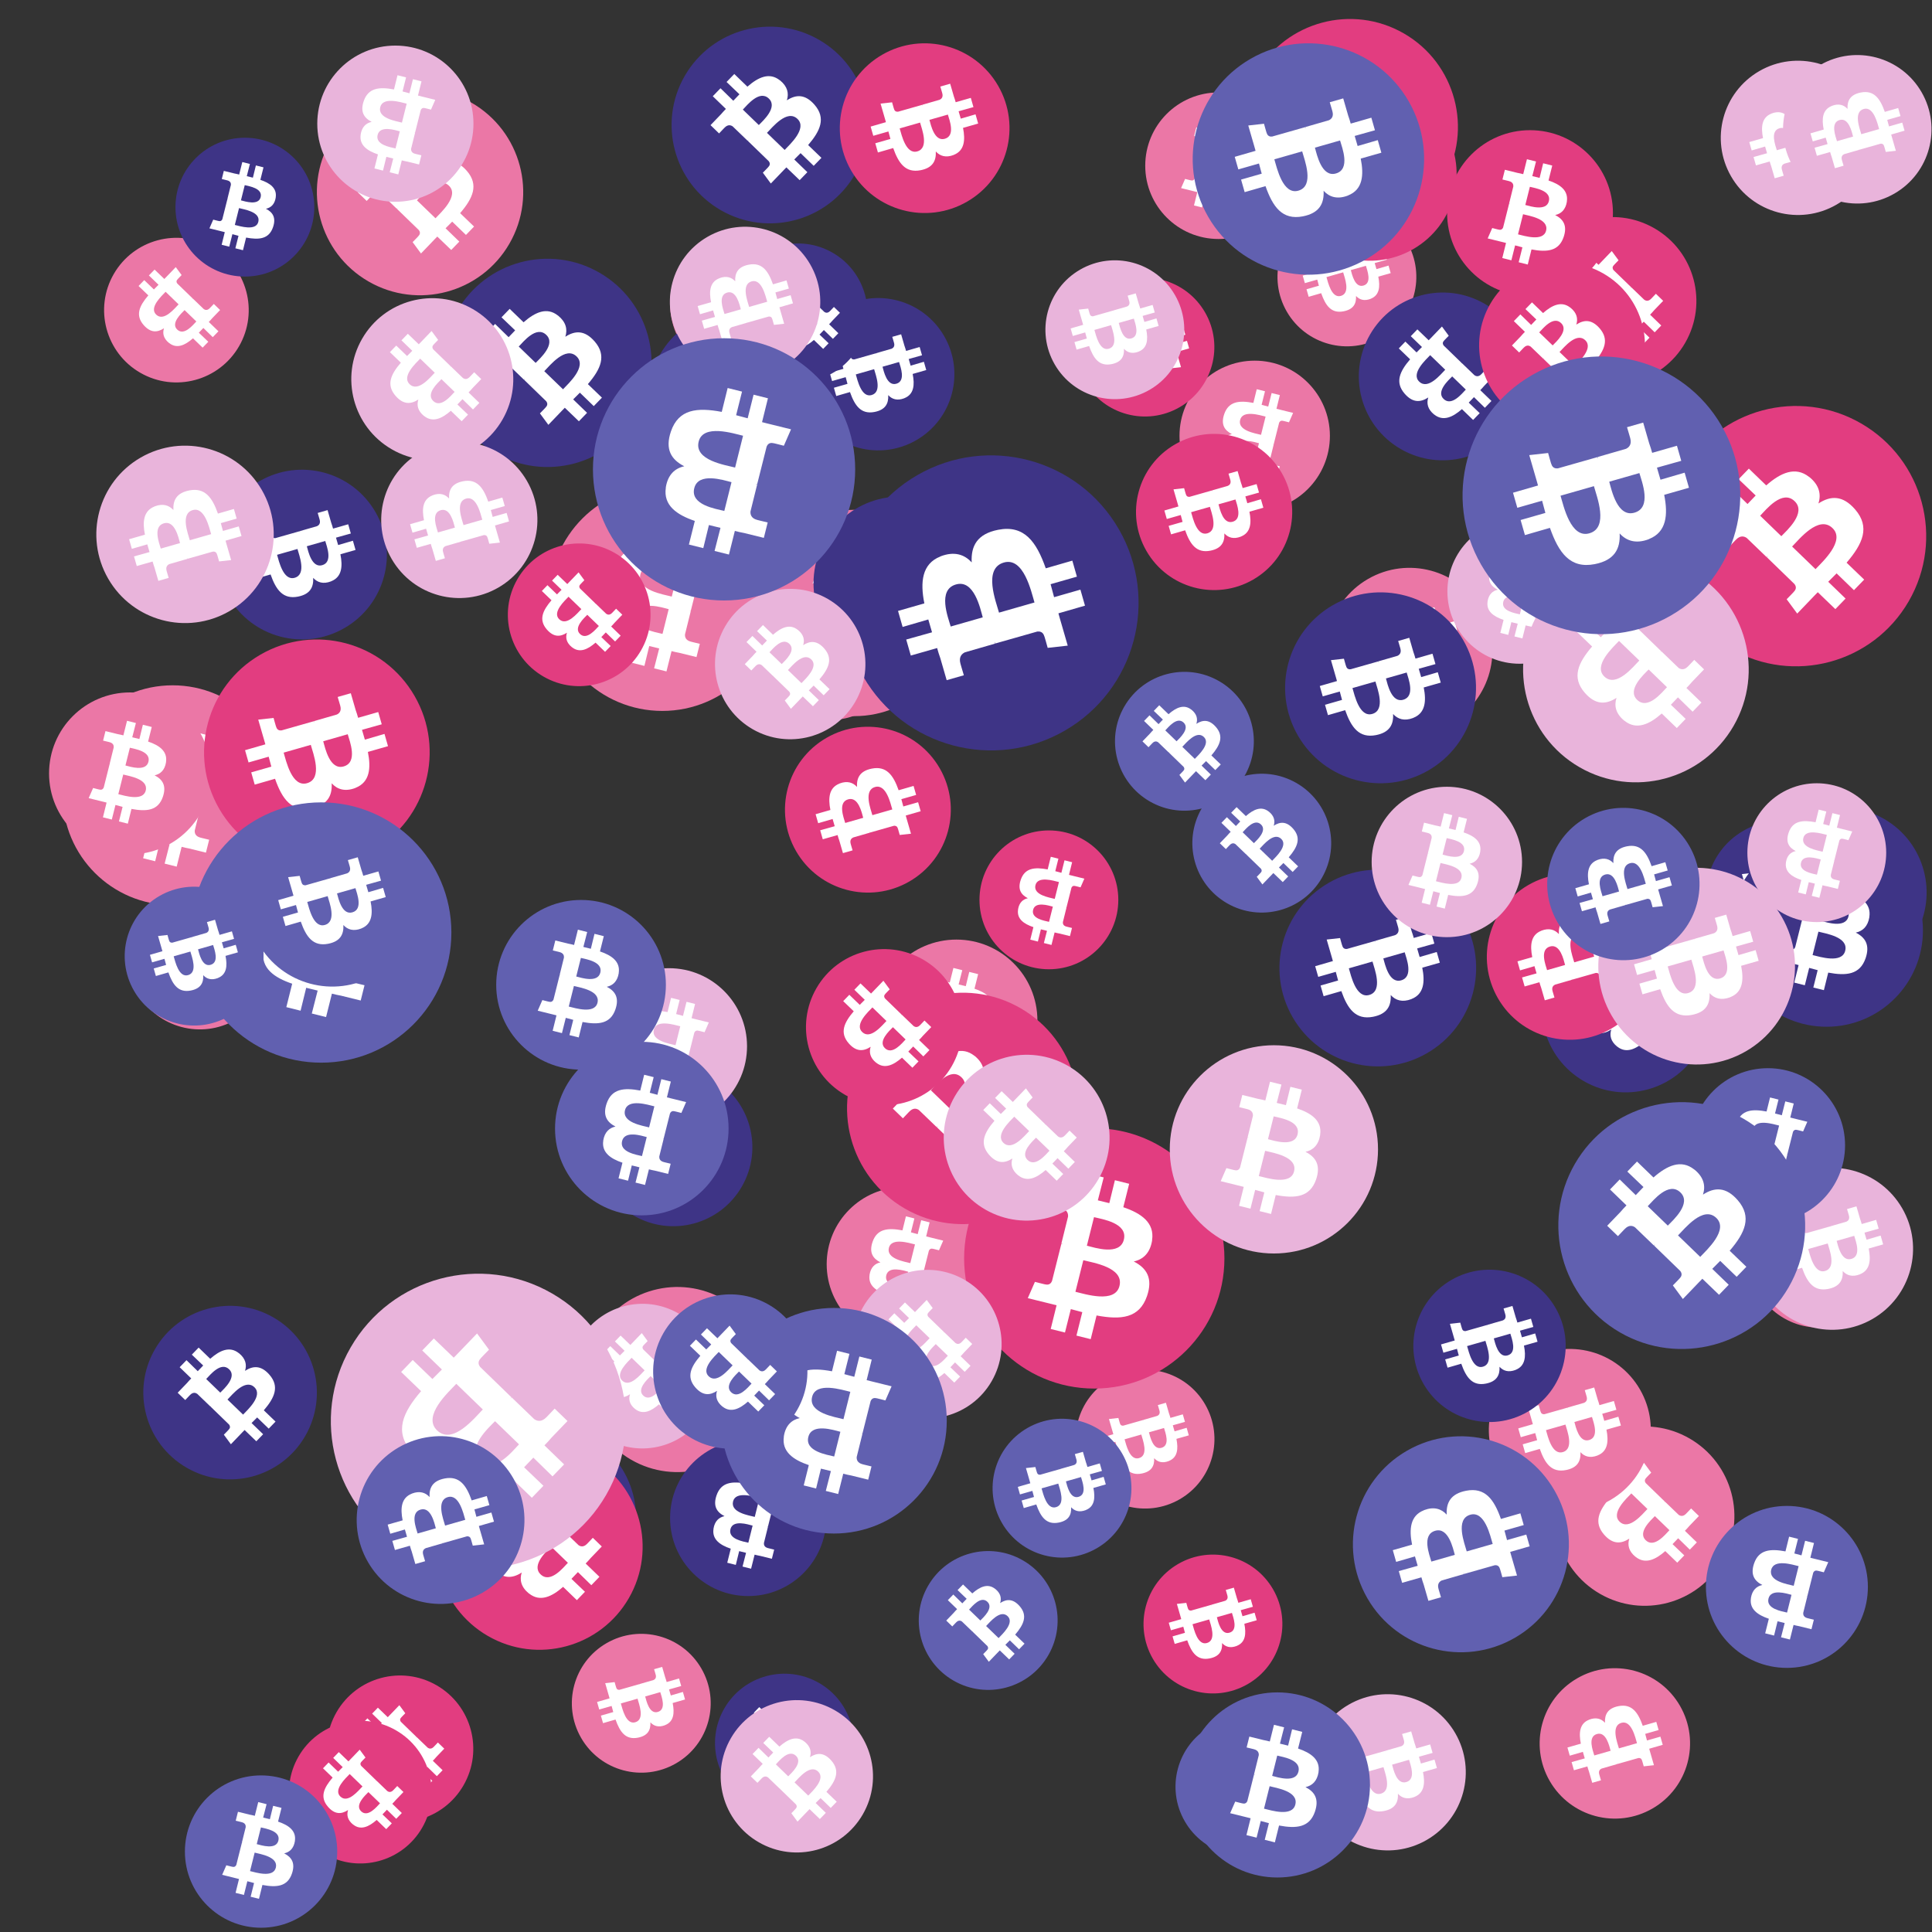 <svg viewBox="0 0 1024 1024"  xmlns="http://www.w3.org/2000/svg">
<rect x="0" y="0" width="1024" height="1024" fill="#333333" stroke="none"/>
<defs>
 <g id="asset1506" desc="Material Icons (Apache 2.0)/Logos/Bitcoin Logo">
  <path d="M738 439 c10 -68 -42 -105 -113 -129 l23 -92 -56 -14 -22 90 c-15 -4 -30 -7 -45 -11 l23 -90 -56 -14 -23 92 c-12 -3 -24 -6 -36 -8 l0 0 -77 -19 -15 60 c0 0 42 10 41 10 23 6 27 21 26 33 l-26 105 c2 0 4 1 6 2 -2 0 -4 -1 -6 -1 l-37 147 c-3 7 -10 17 -26 13 1 1 -41 -10 -41 -10 l-28 64 73 18 c14 3 27 7 40 10 l-23 93 56 14 23 -92 c15 4 30 8 45 12 l-23 92 56 14 23 -93 c96 18 168 11 198 -76 24 -70 -1 -110 -52 -136 37 -8 64 -33 72 -82 l0 0 zm-128 180 c-17 70 -135 32 -173 23 l31 -124 c38 10 160 28 142 101 zm17 -181 c-16 63 -114 31 -145 23 l28 -112 c32 8 134 23 117 89 l0 0 z" />
 </g>
<g id="asset1506_coin"><circle cx="511" cy="511" r="511" /><use href="#asset1506" fill="#FFF"/></g><g id="bitcoinArt94">
<use href="#asset1506_coin" fill="#EB77A6" transform="translate(303,866) scale(0.072, 0.072) rotate(780, 512, 512)" />
<use href="#asset1506_coin" fill="#EB77A6" transform="translate(464,498) scale(0.084, 0.084) rotate(1440, 512, 512)" />
<use href="#asset1506_coin" fill="#EB77A6" transform="translate(570,726) scale(0.072, 0.072) rotate(60, 512, 512)" />
<use href="#asset1506_coin" fill="#EB77A6" transform="translate(398,270) scale(0.107, 0.107) rotate(540, 512, 512)" />
<use href="#asset1506_coin" fill="#EB77A6" transform="translate(703,301) scale(0.086, 0.086) rotate(780, 512, 512)" />
<use href="#asset1506_coin" fill="#EB77A6" transform="translate(291,257) scale(0.117, 0.117) rotate(2340, 512, 512)" />
<use href="#asset1506_coin" fill="#EB77A6" transform="translate(33,363) scale(0.114, 0.114) rotate(1260, 512, 512)" />
<use href="#asset1506_coin" fill="#EB77A6" transform="translate(625,191) scale(0.078, 0.078) rotate(900, 512, 512)" />
<use href="#asset1506_coin" fill="#EB77A6" transform="translate(927,630) scale(0.072, 0.072) rotate(2640, 512, 512)" />
<use href="#asset1506_coin" fill="#EB77A6" transform="translate(26,367) scale(0.084, 0.084) rotate(1800, 512, 512)" />
<use href="#asset1506_coin" fill="#EB77A6" transform="translate(607,49) scale(0.076, 0.076) rotate(360, 512, 512)" />
<use href="#asset1506_coin" fill="#EB77A6" transform="translate(512,608) scale(0.075, 0.075) rotate(1500, 512, 512)" />
<use href="#asset1506_coin" fill="#EB77A6" transform="translate(816,884) scale(0.078, 0.078) rotate(2760, 512, 512)" />
<use href="#asset1506_coin" fill="#EB77A6" transform="translate(355,121) scale(0.078, 0.078) rotate(3420, 512, 512)" />
<use href="#asset1506_coin" fill="#EB77A6" transform="translate(824,756) scale(0.093, 0.093) rotate(3000, 512, 512)" />
<use href="#asset1506_coin" fill="#EB77A6" transform="translate(310,682) scale(0.096, 0.096) rotate(2820, 512, 512)" />
<use href="#asset1506_coin" fill="#EB77A6" transform="translate(403,308) scale(0.072, 0.072) rotate(2280, 512, 512)" />
<use href="#asset1506_coin" fill="#EB77A6" transform="translate(55,126) scale(0.075, 0.075) rotate(1920, 512, 512)" />
<use href="#asset1506_coin" fill="#EB77A6" transform="translate(168,47) scale(0.107, 0.107) rotate(2820, 512, 512)" />
<use href="#asset1506_coin" fill="#EB77A6" transform="translate(789,715) scale(0.084, 0.084) rotate(1140, 512, 512)" />
<use href="#asset1506_coin" fill="#EB77A6" transform="translate(68,470) scale(0.074, 0.074) rotate(1860, 512, 512)" />
<use href="#asset1506_coin" fill="#EB77A6" transform="translate(438,629) scale(0.080, 0.080) rotate(180, 512, 512)" />
<use href="#asset1506_coin" fill="#EB77A6" transform="translate(677,110) scale(0.072, 0.072) rotate(3300, 512, 512)" />
<use href="#asset1506_coin" fill="#3E3486" transform="translate(931,428) scale(0.088, 0.088) rotate(3360, 512, 512)" />
<use href="#asset1506_coin" fill="#3E3486" transform="translate(431,263) scale(0.090, 0.090) rotate(2700, 512, 512)" />
<use href="#asset1506_coin" fill="#3E3486" transform="translate(425,158) scale(0.079, 0.079) rotate(1860, 512, 512)" />
<use href="#asset1506_coin" fill="#3E3486" transform="translate(681,314) scale(0.099, 0.099) rotate(1500, 512, 512)" />
<use href="#asset1506_coin" fill="#3E3486" transform="translate(904,435) scale(0.078, 0.078) rotate(2940, 512, 512)" />
<use href="#asset1506_coin" fill="#3E3486" transform="translate(356,14) scale(0.102, 0.102) rotate(1020, 512, 512)" />
<use href="#asset1506_coin" fill="#3E3486" transform="translate(720,155) scale(0.087, 0.087) rotate(2640, 512, 512)" />
<use href="#asset1506_coin" fill="#3E3486" transform="translate(386,129) scale(0.072, 0.072) rotate(840, 512, 512)" />
<use href="#asset1506_coin" fill="#3E3486" transform="translate(379,887) scale(0.072, 0.072) rotate(1740, 512, 512)" />
<use href="#asset1506_coin" fill="#3E3486" transform="translate(93,73) scale(0.072, 0.072) rotate(1800, 512, 512)" />
<use href="#asset1506_coin" fill="#3E3486" transform="translate(749,673) scale(0.079, 0.079) rotate(1860, 512, 512)" />
<use href="#asset1506_coin" fill="#3E3486" transform="translate(678,461) scale(0.102, 0.102) rotate(1860, 512, 512)" />
<use href="#asset1506_coin" fill="#3E3486" transform="translate(76,692) scale(0.090, 0.090) rotate(2460, 512, 512)" />
<use href="#asset1506_coin" fill="#3E3486" transform="translate(115,249) scale(0.088, 0.088) rotate(3300, 512, 512)" />
<use href="#asset1506_coin" fill="#3E3486" transform="translate(355,763) scale(0.081, 0.081) rotate(900, 512, 512)" />
<use href="#asset1506_coin" fill="#3E3486" transform="translate(315,566) scale(0.082, 0.082) rotate(1020, 512, 512)" />
<use href="#asset1506_coin" fill="#3E3486" transform="translate(238,755) scale(0.097, 0.097) rotate(3240, 512, 512)" />
<use href="#asset1506_coin" fill="#3E3486" transform="translate(207,683) scale(0.084, 0.084) rotate(60, 512, 512)" />
<use href="#asset1506_coin" fill="#3E3486" transform="translate(817,490) scale(0.087, 0.087) rotate(1560, 512, 512)" />
<use href="#asset1506_coin" fill="#3E3486" transform="translate(447,241) scale(0.153, 0.153) rotate(2760, 512, 512)" />
<use href="#asset1506_coin" fill="#3E3486" transform="translate(235,137) scale(0.108, 0.108) rotate(1380, 512, 512)" />
<use href="#asset1506_coin" fill="#3E3486" transform="translate(344,165) scale(0.088, 0.088) rotate(3180, 512, 512)" />
<use href="#asset1506_coin" fill="#3E3486" transform="translate(917,442) scale(0.100, 0.100) rotate(1080, 512, 512)" />
<use href="#asset1506_coin" fill="#E23D80" transform="translate(449,526) scale(0.120, 0.120) rotate(1020, 512, 512)" />
<use href="#asset1506_coin" fill="#E23D80" transform="translate(123,478) scale(0.072, 0.072) rotate(1920, 512, 512)" />
<use href="#asset1506_coin" fill="#E23D80" transform="translate(602,230) scale(0.081, 0.081) rotate(3300, 512, 512)" />
<use href="#asset1506_coin" fill="#E23D80" transform="translate(606,824) scale(0.072, 0.072) rotate(3300, 512, 512)" />
<use href="#asset1506_coin" fill="#E23D80" transform="translate(141,469) scale(0.072, 0.072) rotate(660, 512, 512)" />
<use href="#asset1506_coin" fill="#E23D80" transform="translate(427,503) scale(0.081, 0.081) rotate(2280, 512, 512)" />
<use href="#asset1506_coin" fill="#E23D80" transform="translate(810,115) scale(0.087, 0.087) rotate(3000, 512, 512)" />
<use href="#asset1506_coin" fill="#E23D80" transform="translate(784,139) scale(0.086, 0.086) rotate(3180, 512, 512)" />
<use href="#asset1506_coin" fill="#E23D80" transform="translate(511,598) scale(0.135, 0.135) rotate(0, 512, 512)" />
<use href="#asset1506_coin" fill="#E23D80" transform="translate(883,215) scale(0.135, 0.135) rotate(660, 512, 512)" />
<use href="#asset1506_coin" fill="#E23D80" transform="translate(416,385) scale(0.086, 0.086) rotate(1680, 512, 512)" />
<use href="#asset1506_coin" fill="#E23D80" transform="translate(680,46) scale(0.090, 0.090) rotate(3480, 512, 512)" />
<use href="#asset1506_coin" fill="#E23D80" transform="translate(108,339) scale(0.117, 0.117) rotate(1140, 512, 512)" />
<use href="#asset1506_coin" fill="#E23D80" transform="translate(658,10) scale(0.112, 0.112) rotate(120, 512, 512)" />
<use href="#asset1506_coin" fill="#E23D80" transform="translate(788,463) scale(0.086, 0.086) rotate(600, 512, 512)" />
<use href="#asset1506_coin" fill="#E23D80" transform="translate(519,440) scale(0.072, 0.072) rotate(1620, 512, 512)" />
<use href="#asset1506_coin" fill="#E23D80" transform="translate(173,888) scale(0.076, 0.076) rotate(1200, 512, 512)" />
<use href="#asset1506_coin" fill="#E23D80" transform="translate(445,23) scale(0.088, 0.088) rotate(60, 512, 512)" />
<use href="#asset1506_coin" fill="#E23D80" transform="translate(570,147) scale(0.072, 0.072) rotate(2760, 512, 512)" />
<use href="#asset1506_coin" fill="#E23D80" transform="translate(231,765) scale(0.107, 0.107) rotate(1920, 512, 512)" />
<use href="#asset1506_coin" fill="#E23D80" transform="translate(153,912) scale(0.074, 0.074) rotate(1920, 512, 512)" />
<use href="#asset1506_coin" fill="#E23D80" transform="translate(767,69) scale(0.086, 0.086) rotate(1800, 512, 512)" />
<use href="#asset1506_coin" fill="#E23D80" transform="translate(269,288) scale(0.074, 0.074) rotate(2640, 512, 512)" />
<use href="#asset1506_coin" fill="#E9B4DB" transform="translate(186,158) scale(0.084, 0.084) rotate(3000, 512, 512)" />
<use href="#asset1506_coin" fill="#E9B4DB" transform="translate(51,236) scale(0.092, 0.092) rotate(960, 512, 512)" />
<use href="#asset1506_coin" fill="#E9B4DB" transform="translate(168,24) scale(0.081, 0.081) rotate(540, 512, 512)" />
<use href="#asset1506_coin" fill="#E9B4DB" transform="translate(912,32) scale(0.080, 0.080) rotate(2400, 512, 512)" />
<use href="#asset1506_coin" fill="#E9B4DB" transform="translate(767,275) scale(0.075, 0.075) rotate(540, 512, 512)" />
<use href="#asset1506_coin" fill="#E9B4DB" transform="translate(302,691) scale(0.075, 0.075) rotate(1920, 512, 512)" />
<use href="#asset1506_coin" fill="#E9B4DB" transform="translate(727,417) scale(0.078, 0.078) rotate(2160, 512, 512)" />
<use href="#asset1506_coin" fill="#E9B4DB" transform="translate(807,295) scale(0.117, 0.117) rotate(1920, 512, 512)" />
<use href="#asset1506_coin" fill="#E9B4DB" transform="translate(945,29) scale(0.077, 0.077) rotate(2760, 512, 512)" />
<use href="#asset1506_coin" fill="#E9B4DB" transform="translate(355,120) scale(0.078, 0.078) rotate(600, 512, 512)" />
<use href="#asset1506_coin" fill="#E9B4DB" transform="translate(928,619) scale(0.084, 0.084) rotate(780, 512, 512)" />
<use href="#asset1506_coin" fill="#E9B4DB" transform="translate(847,460) scale(0.102, 0.102) rotate(1500, 512, 512)" />
<use href="#asset1506_coin" fill="#E9B4DB" transform="translate(620,554) scale(0.108, 0.108) rotate(720, 512, 512)" />
<use href="#asset1506_coin" fill="#E9B4DB" transform="translate(452,673) scale(0.077, 0.077) rotate(2640, 512, 512)" />
<use href="#asset1506_coin" fill="#E9B4DB" transform="translate(694,898) scale(0.081, 0.081) rotate(3300, 512, 512)" />
<use href="#asset1506_coin" fill="#E9B4DB" transform="translate(382,901) scale(0.079, 0.079) rotate(2100, 512, 512)" />
<use href="#asset1506_coin" fill="#E9B4DB" transform="translate(500,559) scale(0.086, 0.086) rotate(120, 512, 512)" />
<use href="#asset1506_coin" fill="#E9B4DB" transform="translate(379,312) scale(0.078, 0.078) rotate(3540, 512, 512)" />
<use href="#asset1506_coin" fill="#E9B4DB" transform="translate(554,138) scale(0.072, 0.072) rotate(1860, 512, 512)" />
<use href="#asset1506_coin" fill="#E9B4DB" transform="translate(926,415) scale(0.072, 0.072) rotate(540, 512, 512)" />
<use href="#asset1506_coin" fill="#E9B4DB" transform="translate(313,513) scale(0.081, 0.081) rotate(1620, 512, 512)" />
<use href="#asset1506_coin" fill="#E9B4DB" transform="translate(202,234) scale(0.081, 0.081) rotate(600, 512, 512)" />
<use href="#asset1506_coin" fill="#E9B4DB" transform="translate(175,675) scale(0.153, 0.153) rotate(3000, 512, 512)" />
<use href="#asset1506_coin" fill="#6160B0" transform="translate(101,425) scale(0.135, 0.135) rotate(540, 512, 512)" />
<use href="#asset1506_coin" fill="#6160B0" transform="translate(623,910) scale(0.072, 0.072) rotate(2400, 512, 512)" />
<use href="#asset1506_coin" fill="#6160B0" transform="translate(314,179) scale(0.136, 0.136) rotate(540, 512, 512)" />
<use href="#asset1506_coin" fill="#6160B0" transform="translate(896,566) scale(0.080, 0.080) rotate(1260, 512, 512)" />
<use href="#asset1506_coin" fill="#6160B0" transform="translate(263,477) scale(0.088, 0.088) rotate(360, 512, 512)" />
<use href="#asset1506_coin" fill="#6160B0" transform="translate(294,552) scale(0.090, 0.090) rotate(540, 512, 512)" />
<use href="#asset1506_coin" fill="#6160B0" transform="translate(820,428) scale(0.079, 0.079) rotate(1320, 512, 512)" />
<use href="#asset1506_coin" fill="#6160B0" transform="translate(775,189) scale(0.144, 0.144) rotate(3300, 512, 512)" />
<use href="#asset1506_coin" fill="#6160B0" transform="translate(632,23) scale(0.120, 0.120) rotate(60, 512, 512)" />
<use href="#asset1506_coin" fill="#6160B0" transform="translate(131,433) scale(0.088, 0.088) rotate(2220, 512, 512)" />
<use href="#asset1506_coin" fill="#6160B0" transform="translate(717,761) scale(0.112, 0.112) rotate(1320, 512, 512)" />
<use href="#asset1506_coin" fill="#6160B0" transform="translate(826,584) scale(0.128, 0.128) rotate(1020, 512, 512)" />
<use href="#asset1506_coin" fill="#6160B0" transform="translate(382,693) scale(0.117, 0.117) rotate(2700, 512, 512)" />
<use href="#asset1506_coin" fill="#6160B0" transform="translate(591,356) scale(0.072, 0.072) rotate(1740, 512, 512)" />
<use href="#asset1506_coin" fill="#6160B0" transform="translate(487,822) scale(0.072, 0.072) rotate(3540, 512, 512)" />
<use href="#asset1506_coin" fill="#6160B0" transform="translate(526,752) scale(0.072, 0.072) rotate(2580, 512, 512)" />
<use href="#asset1506_coin" fill="#6160B0" transform="translate(189,761) scale(0.087, 0.087) rotate(2760, 512, 512)" />
<use href="#asset1506_coin" fill="#6160B0" transform="translate(632,410) scale(0.072, 0.072) rotate(660, 512, 512)" />
<use href="#asset1506_coin" fill="#6160B0" transform="translate(904,798) scale(0.084, 0.084) rotate(540, 512, 512)" />
<use href="#asset1506_coin" fill="#6160B0" transform="translate(98,941) scale(0.079, 0.079) rotate(2520, 512, 512)" />
<use href="#asset1506_coin" fill="#6160B0" transform="translate(628,897) scale(0.096, 0.096) rotate(1440, 512, 512)" />
<use href="#asset1506_coin" fill="#6160B0" transform="translate(66,470) scale(0.072, 0.072) rotate(2220, 512, 512)" />
<use href="#asset1506_coin" fill="#6160B0" transform="translate(346,686) scale(0.080, 0.080) rotate(2280, 512, 512)" />
</g>
</defs>
<use href="#bitcoinArt94" />
</svg>
